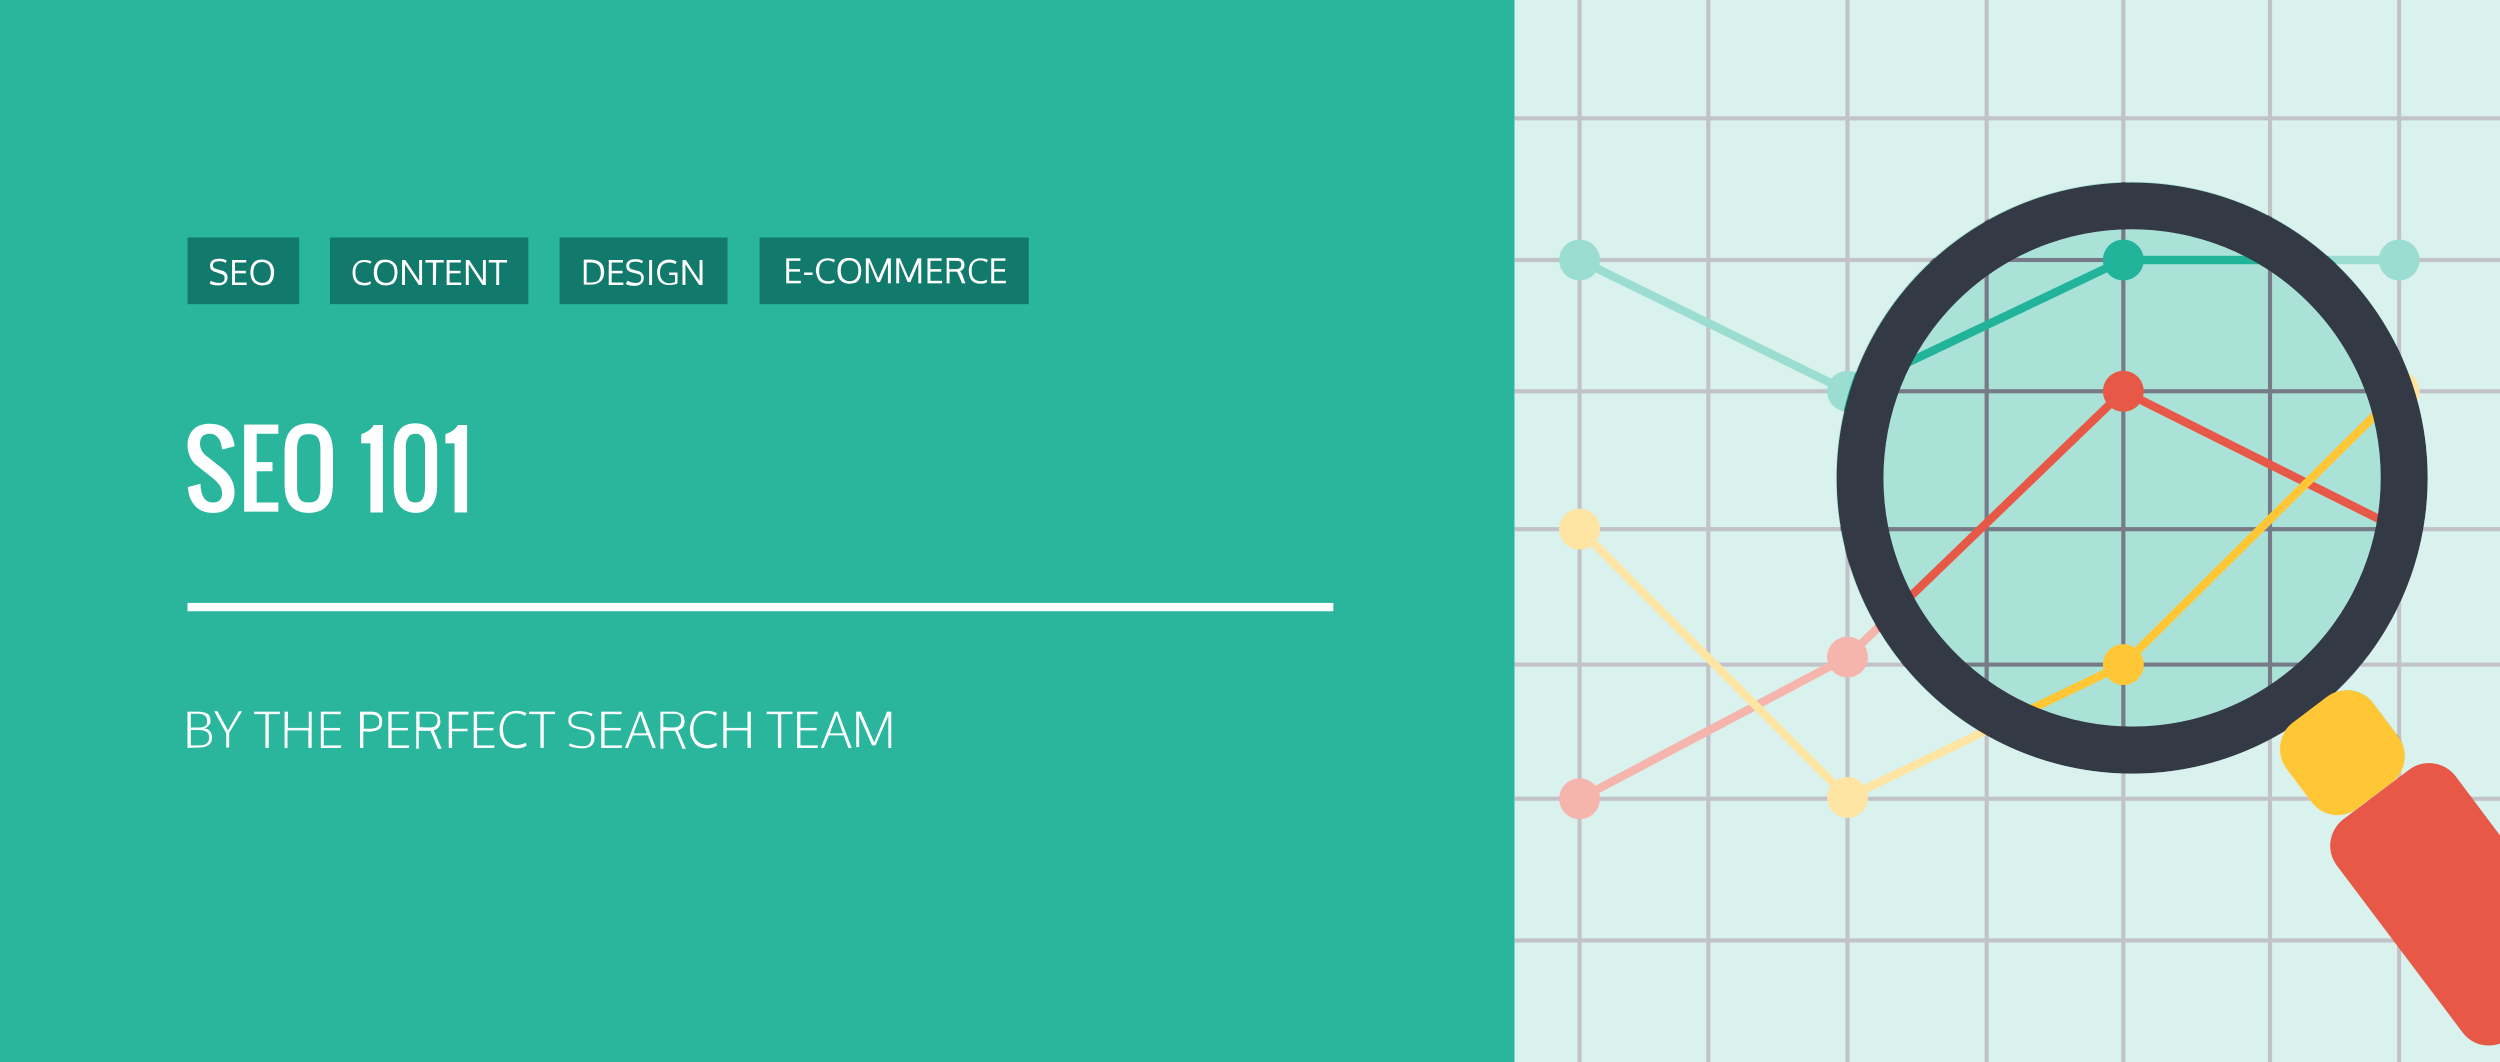 <?xml version="1.0" encoding="utf-8"?>
<!-- Generator: Adobe Illustrator 23.0.6, SVG Export Plug-In . SVG Version: 6.00 Build 0)  -->
<svg version="1.1" id="Layer_1" xmlns="http://www.w3.org/2000/svg" xmlns:xlink="http://www.w3.org/1999/xlink" x="0px" y="0px"
	 viewBox="0 0 600 255" style="enable-background:new 0 0 600 255;" xml:space="preserve">
<rect x="0" y="0" width="600" height="255" fill="#333333" stroke="none"/>
<style type="text/css">
	.st0{fill:#2AB69D;}
	.st1{enable-background:new    ;}
	.st2{fill:#FFFFFF;}
	.st3{fill:none;stroke:#FFFFFF;stroke-width:2;stroke-miterlimit:10;}
	.st4{clip-path:url(#SVGID_2_);}
	.st5{fill:#AAE2D8;}
	.st6{fill:none;stroke:#767B87;stroke-miterlimit:10;}
	.st7{fill:#E85847;}
	.st8{fill:#21B49A;}
	.st9{fill:none;stroke:#E85847;stroke-width:2;stroke-miterlimit:10;}
	.st10{fill:none;stroke:#21B49A;stroke-width:2;stroke-miterlimit:10;}
	.st11{fill:#FFC635;}
	.st12{fill:none;stroke:#FFC635;stroke-width:2;stroke-miterlimit:10;}
	.st13{fill:#333945;}
	.st14{opacity:0.55;fill:#FFFFFF;enable-background:new    ;}
	.st15{fill:#127A6C;}
</style>
<title>Resources hero images</title>
<rect class="st0" width="366" height="255.5"/>
<g class="st1">
	<path class="st2" d="M51.1,123.1c-1.9,0-3.3-0.6-4.3-1.7s-1.6-2.6-1.7-4.5l3-0.8c0.1,3,1.1,4.5,3,4.5c1.5,0,2.2-0.8,2.2-2.2
		c0-0.4-0.1-0.9-0.2-1.2s-0.3-0.7-0.6-1s-0.5-0.6-0.7-0.8s-0.5-0.4-0.8-0.7l-3.8-3c-0.7-0.5-1.2-1.2-1.6-2.1s-0.6-1.8-0.6-2.8
		c0-1.5,0.5-2.8,1.4-3.7s2.2-1.4,3.8-1.4c1.7,0,3.1,0.4,4.1,1.2s1.6,2,1.9,3.5c0,0.2,0.1,0.4,0.1,0.7l-3,0.8c0-0.1,0-0.3-0.1-0.6
		c-0.1-1-0.4-1.7-0.9-2.3s-1.1-0.9-2-0.9c-0.7,0-1.3,0.2-1.7,0.6s-0.6,1-0.6,1.7c0,1.2,0.5,2.2,1.5,3l3.8,3c2,1.6,3,3.6,3,5.8
		c0,1.5-0.5,2.7-1.4,3.6S52.7,123.1,51.1,123.1z"/>
	<path class="st2" d="M58.6,122.9v-21h8.2v2.2h-5.2v6.8h3.8v2.2h-3.8v7.5h5.2v2.2h-8.2V122.9z"/>
	<path class="st2" d="M74.1,123.1c-1.1,0-2-0.2-2.7-0.5s-1.4-0.8-1.8-1.4s-0.8-1.3-1-2.2s-0.3-1.8-0.3-2.9v-7.6
		c0-1.1,0.1-2.1,0.3-2.9s0.5-1.5,1-2.1s1-1.1,1.8-1.4s1.7-0.5,2.7-0.5c2,0,3.5,0.6,4.4,1.8s1.4,2.9,1.4,5.1v7.6c0,1.1-0.1,2-0.3,2.9
		s-0.5,1.6-1,2.2s-1,1.1-1.8,1.4S75.1,123.1,74.1,123.1z M71.9,119.7c0.4,0.6,1.1,0.9,2.2,0.9s1.8-0.3,2.2-0.9s0.6-1.6,0.6-2.8v-9.1
		c0-1.2-0.2-2.1-0.6-2.7s-1.1-0.9-2.2-0.9s-1.8,0.3-2.2,0.9s-0.6,1.5-0.6,2.7v9.1C71.3,118.1,71.5,119.1,71.9,119.7z"/>
	<path class="st2" d="M88.9,122.9v-16.5h-2.2v-2.2c1.5-0.5,2.5-1.3,3-2.2h2.2v21h-3V122.9z"/>
	<path class="st2" d="M99.8,123.1c-1.1,0-2.1-0.3-2.9-0.8s-1.4-1.3-1.8-2.2s-0.6-2-0.6-3.2v-9c0-1.9,0.4-3.4,1.3-4.6
		s2.2-1.7,3.9-1.7s3.1,0.6,3.9,1.7s1.3,2.6,1.3,4.5v9c0,1.9-0.4,3.4-1.3,4.5S101.5,123.1,99.8,123.1z M99.8,120.6
		c1.5,0,2.2-1.2,2.2-3.8v-9c0-0.4,0-0.8,0-1.1s-0.1-0.7-0.2-1s-0.2-0.6-0.4-0.8s-0.4-0.4-0.7-0.6s-0.6-0.2-1-0.2s-0.7,0.1-1,0.2
		s-0.5,0.3-0.7,0.6s-0.3,0.5-0.4,0.8s-0.2,0.7-0.2,1s0,0.7,0,1.1v9c0,0.5,0,0.9,0.1,1.4s0.2,0.8,0.3,1.2s0.4,0.7,0.7,0.9
		S99.3,120.6,99.8,120.6z"/>
	<path class="st2" d="M109.1,122.9v-16.5h-2.2v-2.2c1.5-0.5,2.5-1.3,3-2.2h2.2v21h-3V122.9z"/>
</g>
<line class="st3" x1="45" y1="145.7" x2="320" y2="145.7"/>
<g>
	<g class="st1">
		<path class="st2" d="M45,179.5v-8.7h2.4c1.1,0,1.9,0.2,2.4,0.5s0.7,0.9,0.7,1.6c0,0.1,0,0.2,0,0.2s0,0.1,0,0.3s0,0.2-0.1,0.3
			s-0.1,0.2-0.2,0.3s-0.2,0.2-0.3,0.3s-0.2,0.2-0.4,0.3s-0.3,0.2-0.5,0.2c0.6,0.1,1.1,0.3,1.4,0.7s0.5,0.9,0.5,1.4
			c0,0.8-0.2,1.4-0.7,1.8s-1.2,0.7-2.2,0.7L45,179.5L45,179.5z M45.8,174.6h2c0.3,0,0.6,0,0.8-0.1s0.4-0.1,0.6-0.2s0.3-0.3,0.4-0.5
			s0.1-0.5,0.1-0.8c0-0.6-0.2-1-0.6-1.3s-1-0.4-1.8-0.4h-1.5V174.6z M45.8,178.9h2c1.6,0,2.4-0.6,2.4-1.9c0-0.7-0.2-1.1-0.7-1.4
			s-1.1-0.4-2.1-0.4h-1.6V178.9z"/>
		<path class="st2" d="M54.3,179.5V176l-2.9-5.3h0.8l2.5,4.6l2.6-4.6h0.8l-3.1,5.2v3.5h-0.7V179.5z"/>
		<path class="st2" d="M63.7,179.5v-8.1H61v-0.6h6.2v0.6h-2.7v8.1H63.7z"/>
		<path class="st2" d="M68.3,179.5v-8.7h0.8v3.9h5v-3.9h0.7v8.7H74v-4.2h-5v4.2H68.3z"/>
		<path class="st2" d="M77,179.5v-8.7h4.8v0.6h-4.1v3.3h3.9v0.6h-3.9v3.6h4.2l-0.1,0.6L77,179.5L77,179.5z"/>
		<path class="st2" d="M86.4,179.5v-8.7h2.7c0.4,0,0.7,0,1,0.1s0.6,0.2,0.8,0.4c0.2,0.2,0.4,0.4,0.6,0.7s0.2,0.6,0.2,1
			c0,0.2,0,0.4,0,0.6s-0.1,0.4-0.1,0.5s-0.1,0.4-0.2,0.5c-0.1,0.1-0.2,0.3-0.4,0.4c-0.2,0.1-0.4,0.2-0.6,0.3s-0.5,0.1-0.8,0.2
			s-0.7,0.1-1,0.1c-0.4,0-0.9,0-1.4-0.1v4H86.4z M88.6,174.9c0.5,0,0.8,0,1.2-0.1s0.6-0.2,0.7-0.3c0.1-0.1,0.3-0.3,0.4-0.5
			c0.1-0.2,0.1-0.4,0.1-0.5s0-0.3,0-0.5l0,0c0-0.5-0.2-0.9-0.5-1.1s-0.8-0.4-1.3-0.4h-1.9v3.4C87.5,174.9,87.9,174.9,88.6,174.9z"/>
		<path class="st2" d="M93.2,179.5v-8.7h4.9v0.6H94v3.3h3.9v0.6H94v3.6h4.2l-0.1,0.6L93.2,179.5L93.2,179.5z"/>
		<path class="st2" d="M99.9,179.5v-8.7h2.5c0.3,0,0.6,0,0.8,0c0.2,0,0.5,0,0.7,0.1s0.4,0.1,0.6,0.2s0.3,0.2,0.5,0.3
			s0.3,0.2,0.4,0.4c0.1,0.2,0.2,0.3,0.2,0.6s0.1,0.5,0.1,0.7c0,0.5-0.1,1-0.4,1.4s-0.7,0.6-1.2,0.8c0.2,0.5,0.4,0.8,0.5,1.1l1.4,3.3
			h-0.9l-1.2-3c-0.1-0.2-0.3-0.6-0.6-1.3c-0.1,0-0.4,0-0.9,0h-1.9v4.3h-0.6V179.5z M102.9,174.6c0.8,0,1.3-0.1,1.6-0.4
			c0.3-0.3,0.5-0.7,0.5-1.3c0-0.5-0.1-0.9-0.4-1.2s-0.8-0.4-1.4-0.4h-2.5v3.2C101.6,174.6,102.3,174.6,102.9,174.6z"/>
		<path class="st2" d="M107.7,179.5v-8.7h4.7v0.7h-3.9v3.4h3.7v0.6h-3.7v4H107.7z"/>
		<path class="st2" d="M113.7,179.5v-8.7h4.9v0.6h-4.1v3.3h3.9v0.6h-3.9v3.6h4.2l-0.1,0.6L113.7,179.5L113.7,179.5z"/>
		<path class="st2" d="M124.1,179.6c-0.7,0-1.3-0.1-1.8-0.3s-1-0.5-1.3-1s-0.6-0.9-0.8-1.4c-0.2-0.5-0.3-1.1-0.3-1.8
			c0-0.9,0.2-1.6,0.5-2.3s0.8-1.2,1.4-1.6c0.6-0.4,1.4-0.6,2.2-0.6c0.9,0,1.8,0.2,2.4,0.6l-0.4,0.6c-0.6-0.4-1.3-0.6-2.1-0.6
			c-0.5,0-1,0.1-1.4,0.3c-0.4,0.2-0.8,0.5-1,0.8s-0.5,0.8-0.6,1.2c-0.1,0.4-0.2,1-0.2,1.5s0.1,1,0.2,1.5c0.1,0.5,0.3,0.9,0.6,1.2
			c0.3,0.3,0.6,0.6,1.1,0.8s0.9,0.3,1.5,0.3c0.6,0,1.3-0.2,2.1-0.5l0.2,0.6C125.8,179.4,125.1,179.6,124.1,179.6z"/>
		<path class="st2" d="M129.7,179.5v-8.1H127v-0.6h6.2v0.6h-2.7v8.1H129.7z"/>
		<path class="st2" d="M139.8,179.6c-0.7,0-1.4-0.1-2-0.2s-1-0.3-1.3-0.5l0.3-0.5c0.8,0.4,1.8,0.7,3.1,0.7c0.7,0,1.2-0.2,1.5-0.5
			s0.5-0.8,0.5-1.5c0-0.2,0-0.4-0.1-0.6s-0.1-0.3-0.2-0.5s-0.3-0.3-0.5-0.4s-0.5-0.2-0.9-0.3l-1.4-0.3c-0.8-0.2-1.4-0.4-1.8-0.7
			s-0.6-0.8-0.6-1.4c0-0.4,0.1-0.8,0.2-1s0.4-0.5,0.7-0.7s0.6-0.3,1-0.4s0.8-0.1,1.3-0.1s1,0.1,1.4,0.2s0.9,0.3,1.2,0.4l-0.2,0.6
			c-0.2-0.1-0.6-0.3-1-0.4s-0.9-0.2-1.4-0.2c-0.8,0-1.4,0.1-1.9,0.4s-0.6,0.7-0.6,1.3c0,0.4,0.1,0.7,0.4,0.9s0.6,0.4,1.2,0.5
			l1.6,0.3c0.4,0.1,0.7,0.2,1,0.3s0.5,0.3,0.7,0.4s0.4,0.4,0.5,0.7s0.2,0.6,0.2,1c0,0.8-0.3,1.5-0.8,1.9S140.7,179.6,139.8,179.6z"
			/>
		<path class="st2" d="M144.3,179.5v-8.7h4.9v0.6h-4.1v3.3h3.9v0.6h-3.9v3.6h4.2l-0.1,0.6L144.3,179.5L144.3,179.5z"/>
		<path class="st2" d="M150,179.5l3.4-8.7h0.7l3.3,8.7h-0.8l-1.1-3h-3.6l-1.2,3H150z M152.1,176h3.1c-0.9-2.5-1.4-4-1.5-4.5
			c0,0.2-0.2,0.6-0.5,1.4s-0.5,1.4-0.8,2.1L152.1,176z"/>
	</g>
	<g class="st1">
		<path class="st2" d="M158.5,179.5v-8.7h2.5c0.3,0,0.6,0,0.8,0s0.5,0,0.7,0.1s0.4,0.1,0.6,0.2s0.3,0.2,0.5,0.3s0.3,0.2,0.4,0.4
			s0.2,0.3,0.2,0.6s0.1,0.5,0.1,0.7c0,0.5-0.1,1-0.4,1.4s-0.7,0.6-1.2,0.8c0.2,0.5,0.4,0.8,0.5,1.1l1.4,3.3h-0.8l-1.2-3
			c-0.1-0.2-0.3-0.6-0.6-1.3c-0.1,0-0.4,0-0.9,0h-1.9v4.3h-0.7V179.5z M161.4,174.6c0.8,0,1.3-0.1,1.6-0.4s0.5-0.7,0.5-1.3
			c0-0.5-0.1-0.9-0.4-1.2s-0.8-0.4-1.4-0.4h-2.5v3.2C160.1,174.6,160.9,174.6,161.4,174.6z"/>
	</g>
	<g class="st1">
		<path class="st2" d="M169.8,179.6c-0.7,0-1.3-0.1-1.8-0.3s-1-0.5-1.3-1s-0.6-0.9-0.8-1.4s-0.3-1.1-0.3-1.8c0-0.9,0.2-1.6,0.5-2.3
			s0.8-1.2,1.4-1.6s1.4-0.6,2.2-0.6c0.9,0,1.8,0.2,2.4,0.6l-0.4,0.6c-0.6-0.4-1.3-0.6-2.1-0.6c-0.5,0-1,0.1-1.4,0.3s-0.8,0.5-1,0.8
			s-0.5,0.8-0.6,1.2s-0.2,1-0.2,1.5s0.1,1,0.2,1.5s0.3,0.9,0.6,1.2s0.6,0.6,1.1,0.8s0.9,0.3,1.5,0.3s1.3-0.2,2.1-0.5l0.2,0.6
			C171.5,179.4,170.7,179.6,169.8,179.6z"/>
		<path class="st2" d="M173.6,179.5v-8.7h0.8v3.9h5v-3.9h0.8v8.7h-0.8v-4.2h-5v4.2H173.6z"/>
		<path class="st2" d="M186.7,179.5v-8.1H184v-0.6h6.2v0.6h-2.7v8.1H186.7z"/>
		<path class="st2" d="M191.3,179.5v-8.7h4.9v0.6h-4.1v3.3h3.9v0.6h-3.9v3.6h4.2l-0.1,0.6L191.3,179.5L191.3,179.5z"/>
		<path class="st2" d="M197,179.5l3.4-8.7h0.7l3.3,8.7h-0.8l-1.1-3h-3.6l-1.2,3H197z M199.2,176h3.1c-0.9-2.5-1.4-4-1.5-4.5
			c0,0.2-0.2,0.6-0.5,1.4s-0.5,1.4-0.8,2.1L199.2,176z"/>
		<path class="st2" d="M205.5,179.5v-8.7h1.1l3.2,7.4l3.1-7.4h1v8.7h-0.7v-5.9v-2l-0.2,0.7l-2.9,6.6h-0.8l-2.9-6.7l-0.2-0.7v2v5.8
			h-0.7V179.5z"/>
	</g>
</g>
<g>
	<g>
		<g>
			<defs>
				<rect id="SVGID_1_" x="363.5" width="236.5" height="256"/>
			</defs>
			<clipPath id="SVGID_2_">
				<use xlink:href="#SVGID_1_"  style="overflow:visible;"/>
			</clipPath>
			<g class="st4">
				<rect x="363.5" y="-0.5" class="st5" width="236.5" height="255.5"/>
				<line class="st6" x1="313.5" y1="225.7" x2="600" y2="225.7"/>
				<line class="st6" x1="313.5" y1="191.7" x2="600" y2="191.7"/>
				<line class="st6" x1="313.5" y1="159.5" x2="600" y2="159.5"/>
				<line class="st6" x1="313.5" y1="127" x2="600" y2="127"/>
				<line class="st6" x1="313.5" y1="93.9" x2="600" y2="93.9"/>
				<line class="st6" x1="313.5" y1="62.4" x2="600" y2="62.4"/>
				<line class="st6" x1="313.5" y1="28.4" x2="600" y2="28.4"/>
				<line class="st6" x1="379.1" y1="255" x2="379.1" y2="0"/>
				<line class="st6" x1="410" y1="255" x2="410" y2="0"/>
				<line class="st6" x1="443.4" y1="255" x2="443.4" y2="0"/>
				<line class="st6" x1="476.8" y1="255" x2="476.8" y2="0"/>
				<line class="st6" x1="509.6" y1="255" x2="509.6" y2="0"/>
				<line class="st6" x1="544.8" y1="255" x2="544.8" y2="0"/>
				<line class="st6" x1="575.8" y1="255" x2="575.8" y2="0"/>
				<circle class="st7" cx="379.1" cy="191.7" r="4.9"/>
				<circle class="st7" cx="443.4" cy="157.7" r="4.9"/>
				<circle class="st7" cx="509.6" cy="93.9" r="4.9"/>
				<circle class="st7" cx="575.8" cy="127" r="4.9"/>
				<circle class="st8" cx="379.1" cy="62.4" r="4.9"/>
				<circle class="st8" cx="443.4" cy="93.9" r="4.9"/>
				<circle class="st8" cx="509.6" cy="62.4" r="4.9"/>
				<circle class="st8" cx="575.8" cy="62.4" r="4.9"/>
				<polyline class="st9" points="379.1,191.7 443.4,157.7 509.6,93.9 575.8,127 				"/>
				<polyline class="st10" points="379.1,62.4 443.4,93.9 509.6,62.4 575.8,62.4 				"/>
				<circle class="st11" cx="379.1" cy="127" r="4.9"/>
				<circle class="st11" cx="443.4" cy="191.4" r="4.9"/>
				<circle class="st11" cx="509.6" cy="159.5" r="4.9"/>
				<circle class="st11" cx="575.8" cy="93.9" r="4.9"/>
				<polyline class="st12" points="379.1,127 443.4,191.4 509.6,159.5 575.8,93.9 				"/>
				<path class="st13" d="M568.4,72.1c-23.6-31.3-68-37.6-99.3-14s-37.6,68-14,99.3s68,37.6,99.3,14S591.9,103.4,568.4,72.1
					L568.4,72.1z M547.6,162.4c-26.3,19.8-63.7,14.5-83.6-11.8c-19.8-26.3-14.5-63.7,11.8-83.6c26.3-19.8,63.7-14.5,83.6,11.8
					C579.2,105.2,573.9,142.6,547.6,162.4L547.6,162.4z"/>
				<path class="st11" d="M550.3,173.4l8.2-6.2c3.5-2.6,8.4-1.9,11.1,1.6l6,8c2.6,3.5,1.9,8.4-1.6,11.1l-8.2,6.2
					c-3.5,2.6-8.4,1.9-11.1-1.6l-6-8C546.1,181,546.8,176,550.3,173.4z"/>
				<path class="st7" d="M619.4,226.4c2.6,3.5,1.9,8.4-1.5,11.1l0,0L602,249.4c-3.5,2.6-8.4,1.9-11-1.6l-30.2-40.1
					c-2.6-3.5-1.9-8.4,1.6-11.1l15.8-11.9c3.5-2.6,8.4-1.9,11.1,1.5l0,0L619.4,226.4z"/>
				<path class="st14" d="M591,247.8l-30.2-40.1c-2.6-3.5-1.9-8.4,1.6-11.1l15.8-11.9c3.5-2.6,8.4-1.9,11.1,1.5l0,0l14.7,19.6V-33
					H363v289h241v-8.1l-2,1.5C598.5,251.9,593.6,251.3,591,247.8z M554.8,192.5l-6-8c-2-2.7-2.1-6.4-0.2-9.2
					c-33.5,20.4-77.2,9.8-97.6-23.7s-9.8-77.2,23.7-97.6s77.2-9.8,97.6,23.7c17.4,28.6,12.5,65.4-11.8,88.4c3.3-1.2,7-0.2,9.1,2.6
					l6,8c2.6,3.5,1.9,8.4-1.6,11.1l0,0l-8.2,6.1C562.3,196.7,557.4,196,554.8,192.5L554.8,192.5z"/>
			</g>
		</g>
	</g>
</g>
<g>
	<rect x="45" y="57" class="st15" width="26.8" height="16"/>
	<g class="st1">
		<path class="st2" d="M50.6,67.4c0.6,0.3,1.3,0.5,2,0.5c0.9,0,1.3-0.4,1.3-1.2c0-0.3-0.1-0.5-0.2-0.6c-0.1-0.2-0.4-0.3-0.8-0.4
			l-1.1-0.4c-0.9-0.2-1.4-0.7-1.4-1.5c0-0.6,0.2-1,0.6-1.3c0.4-0.3,0.9-0.4,1.6-0.4c0.4,0,0.7,0,1,0.1s0.6,0.2,0.8,0.3l-0.2,0.6
			c-0.2-0.1-0.4-0.2-0.7-0.3s-0.6-0.1-0.9-0.1c-1,0-1.5,0.3-1.5,1c0,0.2,0.1,0.4,0.2,0.6c0.2,0.1,0.4,0.2,0.7,0.3l1.1,0.3
			c0.5,0.1,0.9,0.3,1.1,0.6c0.3,0.3,0.4,0.6,0.4,1.1c0,0.6-0.2,1.1-0.6,1.4c-0.4,0.3-0.9,0.5-1.5,0.5c-0.5,0-0.9,0-1.3-0.1
			s-0.7-0.2-0.9-0.4L50.6,67.4z"/>
		<path class="st2" d="M55.7,68.4v-6h3.4V63h-2.7v2H59v0.6h-2.6v2.2h2.8v0.6C59.2,68.4,55.7,68.4,55.7,68.4z"/>
		<path class="st2" d="M65.8,65.4c0,0.5-0.1,0.9-0.2,1.3c-0.1,0.4-0.3,0.7-0.5,1s-0.5,0.5-0.9,0.6c-0.4,0.1-0.8,0.2-1.2,0.2
			c-0.6,0-1.1-0.1-1.6-0.4s-0.8-0.6-1-1.1s-0.3-1-0.3-1.6c0-1,0.2-1.7,0.7-2.3s1.2-0.8,2.1-0.8s1.6,0.3,2.1,0.8
			C65.5,63.6,65.8,64.4,65.8,65.4z M60.8,65.4c0,0.8,0.2,1.4,0.5,1.8c0.4,0.4,0.9,0.7,1.6,0.7s1.2-0.2,1.6-0.7
			c0.3-0.4,0.5-1,0.5-1.8s-0.2-1.4-0.5-1.8c-0.4-0.4-0.9-0.7-1.6-0.7s-1.2,0.2-1.6,0.7C61,64,60.8,64.6,60.8,65.4z"/>
	</g>
	<rect x="79.2" y="57" class="st15" width="47.6" height="16"/>
	<g class="st1">
		<path class="st2" d="M87.4,62.9c-0.5,0-0.8,0.1-1.2,0.3c-0.3,0.2-0.6,0.5-0.7,0.9c-0.2,0.4-0.2,0.8-0.2,1.3c0,0.4,0,0.7,0.1,1
			c0.1,0.3,0.2,0.6,0.4,0.8c0.2,0.2,0.4,0.4,0.7,0.5c0.3,0.1,0.6,0.2,1,0.2c0.5,0,0.9-0.1,1.4-0.4l0.1,0.6c-0.4,0.3-0.9,0.4-1.6,0.4
			c-0.5,0-0.9-0.1-1.2-0.2c-0.3-0.1-0.7-0.4-0.9-0.6c-0.2-0.3-0.4-0.6-0.5-1c-0.1-0.4-0.2-0.8-0.2-1.3c0-0.4,0.1-0.9,0.2-1.2
			c0.1-0.4,0.3-0.7,0.6-1c0.3-0.3,0.5-0.5,0.9-0.6c0.4-0.2,0.8-0.2,1.2-0.2c0.7,0,1.2,0.1,1.7,0.4l-0.4,0.5
			C88.4,63,87.9,62.9,87.4,62.9z"/>
		<path class="st2" d="M95.4,65.4c0,0.5-0.1,0.9-0.2,1.3c-0.1,0.4-0.3,0.7-0.5,1s-0.5,0.5-0.9,0.6c-0.4,0.1-0.8,0.2-1.2,0.2
			c-0.6,0-1.1-0.1-1.6-0.4s-0.8-0.6-1-1.1s-0.3-1-0.3-1.6c0-1,0.2-1.7,0.7-2.3s1.2-0.8,2.1-0.8c0.9,0,1.6,0.3,2.1,0.8
			C95.2,63.6,95.4,64.4,95.4,65.4z M90.5,65.4c0,0.8,0.2,1.4,0.5,1.8c0.4,0.4,0.9,0.7,1.6,0.7s1.2-0.2,1.6-0.7
			c0.3-0.4,0.5-1,0.5-1.8s-0.2-1.4-0.5-1.8c-0.4-0.4-0.9-0.7-1.6-0.7s-1.2,0.2-1.6,0.7C90.7,64,90.5,64.6,90.5,65.4z"/>
		<path class="st2" d="M101.3,68.4h-0.8l-3.1-4.7l-0.2-0.3c0,0.6,0,1.1,0,1.5v3.5h-0.7v-6h0.8l3.1,4.7l0.2,0.3c0-0.9,0-1.4,0-1.5
			v-3.5h0.7V68.4z"/>
		<path class="st2" d="M104.6,68.4h-0.7V63h-1.8v-0.6h4.4V63h-1.8L104.6,68.4L104.6,68.4z"/>
		<path class="st2" d="M107.2,68.4v-6h3.4V63h-2.7v2h2.6v0.6h-2.6v2.2h2.8v0.6C110.7,68.4,107.2,68.4,107.2,68.4z"/>
		<path class="st2" d="M116.6,68.4h-0.8l-3.1-4.7l-0.2-0.3c0,0.6,0,1.1,0,1.5v3.5h-0.7v-6h0.8l3.1,4.7l0.2,0.3c0-0.9,0-1.4,0-1.5
			v-3.5h0.7C116.6,62.4,116.6,68.4,116.6,68.4z"/>
		<path class="st2" d="M119.8,68.4h-0.7V63h-1.8v-0.6h4.4V63h-1.9V68.4z"/>
	</g>
	<rect x="134.3" y="57" class="st15" width="40.3" height="16"/>
	<g class="st1">
		<path class="st2" d="M145,65.3c0,1-0.3,1.7-0.8,2.2c-0.6,0.5-1.3,0.8-2.3,0.8h-1.8v-6h1.7c0.5,0,0.9,0.1,1.3,0.2
			c0.4,0.1,0.7,0.3,1,0.5s0.5,0.6,0.7,0.9C144.9,64.4,145,64.8,145,65.3z M144.2,65.4c0-0.8-0.2-1.4-0.6-1.8
			c-0.4-0.4-1.1-0.6-1.9-0.6h-0.9v4.8h1.1c0.8,0,1.4-0.2,1.8-0.6C144,66.7,144.2,66.2,144.2,65.4z"/>
		<path class="st2" d="M146.1,68.4v-6h3.4V63h-2.7v2h2.6v0.6h-2.6v2.2h2.8v0.6C149.6,68.4,146.1,68.4,146.1,68.4z"/>
		<path class="st2" d="M150.6,67.4c0.6,0.3,1.3,0.5,2,0.5c0.9,0,1.3-0.4,1.3-1.2c0-0.3-0.1-0.5-0.2-0.6c-0.1-0.2-0.4-0.3-0.8-0.4
			l-1.2-0.3c-0.9-0.2-1.4-0.7-1.4-1.5c0-0.6,0.2-1,0.6-1.3c0.4-0.3,0.9-0.4,1.6-0.4c0.4,0,0.7,0,1,0.1s0.6,0.2,0.8,0.3l-0.2,0.6
			c-0.2-0.1-0.4-0.2-0.7-0.3s-0.6-0.1-0.9-0.1c-1,0-1.5,0.3-1.5,1c0,0.2,0.1,0.4,0.2,0.6c0.2,0.1,0.4,0.2,0.7,0.3L153,65
			c0.5,0.1,0.9,0.3,1.1,0.6c0.3,0.3,0.4,0.6,0.4,1.1c0,0.6-0.2,1.1-0.6,1.4c-0.4,0.3-0.9,0.5-1.5,0.5c-0.5,0-0.9,0-1.3-0.1
			s-0.7-0.2-0.9-0.4L150.6,67.4z"/>
		<path class="st2" d="M156.5,68.4h-0.7v-6h0.7V68.4z"/>
		<path class="st2" d="M160.5,68.4c-0.5,0-0.9-0.1-1.2-0.2c-0.4-0.2-0.7-0.4-0.9-0.6s-0.4-0.6-0.5-1s-0.2-0.8-0.2-1.2
			c0-0.6,0.1-1.1,0.3-1.6s0.6-0.8,1-1.1c0.5-0.3,1-0.4,1.6-0.4c0.7,0,1.3,0.2,1.8,0.5l-0.3,0.6c-0.5-0.3-1-0.4-1.5-0.4
			c-0.4,0-0.7,0.1-1,0.2c-0.3,0.1-0.5,0.3-0.7,0.5s-0.3,0.5-0.4,0.8c-0.1,0.3-0.1,0.6-0.1,1c0,0.8,0.2,1.4,0.6,1.8
			c0.4,0.4,0.9,0.7,1.7,0.7c0.4,0,0.8-0.1,1.3-0.3V66h-1.4v-0.6h2V68c-0.3,0.2-0.7,0.3-1,0.3C161.3,68.4,160.9,68.4,160.5,68.4z"/>
		<path class="st2" d="M168.6,68.4h-0.8l-3.1-4.7l-0.2-0.3c0,0.6,0,1.1,0,1.5v3.5h-0.7v-6h0.8l3.1,4.7l0.2,0.3c0-0.9,0-1.4,0-1.5
			v-3.5h0.7V68.4z"/>
	</g>
	<rect x="182.3" y="57" class="st15" width="64.6" height="16"/>
	<g class="st1">
		<path class="st2" d="M188.7,68v-6h3.4v0.6h-2.7v2h2.6v0.6h-2.6v2.2h2.8V68C192.2,68,188.7,68,188.7,68z"/>
		<path class="st2" d="M193,66v-0.6h2V66H193z"/>
		<path class="st2" d="M198.7,62.5c-0.5,0-0.8,0.1-1.2,0.3c-0.3,0.2-0.6,0.5-0.7,0.9c-0.2,0.4-0.2,0.8-0.2,1.3c0,0.4,0,0.7,0.1,1
			s0.2,0.6,0.4,0.8c0.2,0.2,0.4,0.4,0.7,0.5s0.6,0.2,1,0.2c0.5,0,0.9-0.1,1.4-0.4l0.1,0.6c-0.4,0.3-0.9,0.4-1.6,0.4
			c-0.5,0-0.9-0.1-1.2-0.2s-0.7-0.4-0.9-0.6c-0.2-0.3-0.4-0.6-0.5-1s-0.3-0.9-0.3-1.3s0.1-0.9,0.2-1.2c0.1-0.4,0.3-0.7,0.6-1
			s0.5-0.5,0.9-0.6c0.4-0.2,0.8-0.2,1.2-0.2c0.7,0,1.2,0.1,1.7,0.4l-0.3,0.6C199.6,62.6,199.2,62.5,198.7,62.5z"/>
		<path class="st2" d="M206.7,65c0,0.5-0.1,0.9-0.2,1.3c-0.1,0.4-0.3,0.7-0.5,1s-0.5,0.5-0.9,0.6s-0.8,0.2-1.2,0.2
			c-0.6,0-1.1-0.1-1.6-0.4s-0.8-0.6-1-1.1s-0.3-1-0.3-1.6c0-1,0.2-1.7,0.7-2.3s1.2-0.8,2.1-0.8c0.9,0,1.6,0.3,2.1,0.8
			C206.4,63.3,206.7,64,206.7,65z M201.8,65c0,0.8,0.2,1.4,0.5,1.8c0.4,0.4,0.9,0.7,1.6,0.7c0.7,0,1.2-0.2,1.6-0.7
			c0.3-0.4,0.5-1,0.5-1.8s-0.2-1.4-0.5-1.8c-0.4-0.4-0.9-0.7-1.6-0.7c-0.7,0-1.2,0.2-1.6,0.7C201.9,63.6,201.8,64.2,201.8,65z"/>
		<path class="st2" d="M210.5,67.6l-1.8-4.3l-0.2-0.4v1.5V68h-0.7v-6h0.9l2.1,4.8l2.1-4.8h0.9v6h-0.7v-3.6V63l-0.1,0.4l-1.8,4.3
			h-0.7V67.6z"/>
		<path class="st2" d="M217.8,67.6l-1.8-4.3l-0.2-0.4v1.5V68h-0.7v-6h0.9l2.1,4.8l2.1-4.8h0.9v6h-0.7v-3.6V63l-0.1,0.4l-1.8,4.3
			h-0.7V67.6z"/>
		<path class="st2" d="M222.6,68v-6h3.4v0.6h-2.7v2h2.6v0.6h-2.6v2.2h2.8V68C226.1,68,222.6,68,222.6,68z"/>
		<path class="st2" d="M231.7,68h-0.8l-0.8-1.9c-0.2-0.5-0.4-0.8-0.4-0.9c-0.2,0-0.4,0-0.7,0h-1.1V68h-0.7v-6.1h1.9
			c0.2,0,0.4,0,0.6,0c0.2,0,0.3,0,0.5,0.1s0.3,0.1,0.4,0.1c0.1,0,0.2,0.1,0.3,0.2c0.1,0.1,0.2,0.2,0.3,0.3s0.1,0.2,0.2,0.4
			c0,0.2,0.1,0.3,0.1,0.5c0,0.4-0.1,0.7-0.3,1s-0.5,0.5-0.8,0.6c0,0,0,0.1,0.1,0.1s0.1,0.2,0.2,0.3s0.1,0.2,0.2,0.3L231.7,68z
			 M227.8,62.6v2c0.1,0,0.3,0,0.7,0c0.3,0,0.6,0,0.8,0c0.5,0,0.9-0.1,1.1-0.3s0.3-0.4,0.3-0.8c0-0.3-0.1-0.6-0.3-0.7
			c-0.2-0.2-0.5-0.2-1-0.2C229.4,62.6,227.8,62.6,227.8,62.6z"/>
		<path class="st2" d="M235.3,62.5c-0.5,0-0.8,0.1-1.2,0.3c-0.3,0.2-0.6,0.5-0.7,0.9c-0.2,0.4-0.2,0.8-0.2,1.3c0,0.4,0,0.7,0.1,1
			s0.2,0.6,0.4,0.8c0.2,0.2,0.4,0.4,0.7,0.5s0.6,0.2,1,0.2c0.5,0,0.9-0.1,1.4-0.4l0.1,0.6c-0.4,0.3-0.9,0.4-1.6,0.4
			c-0.5,0-0.9-0.1-1.2-0.2s-0.7-0.4-0.9-0.6c-0.2-0.3-0.4-0.6-0.5-1s-0.2-0.8-0.2-1.3c0-0.4,0.1-0.9,0.2-1.2c0.1-0.4,0.3-0.7,0.6-1
			s0.5-0.5,0.9-0.6c0.4-0.2,0.8-0.2,1.2-0.2c0.7,0,1.2,0.1,1.7,0.4l-0.3,0.6C236.3,62.6,235.8,62.5,235.3,62.5z"/>
		<path class="st2" d="M237.9,68v-6h3.4v0.6h-2.7v2h2.6v0.6h-2.6v2.2h2.8V68C241.4,68,237.9,68,237.9,68z"/>
	</g>
</g>
</svg>
